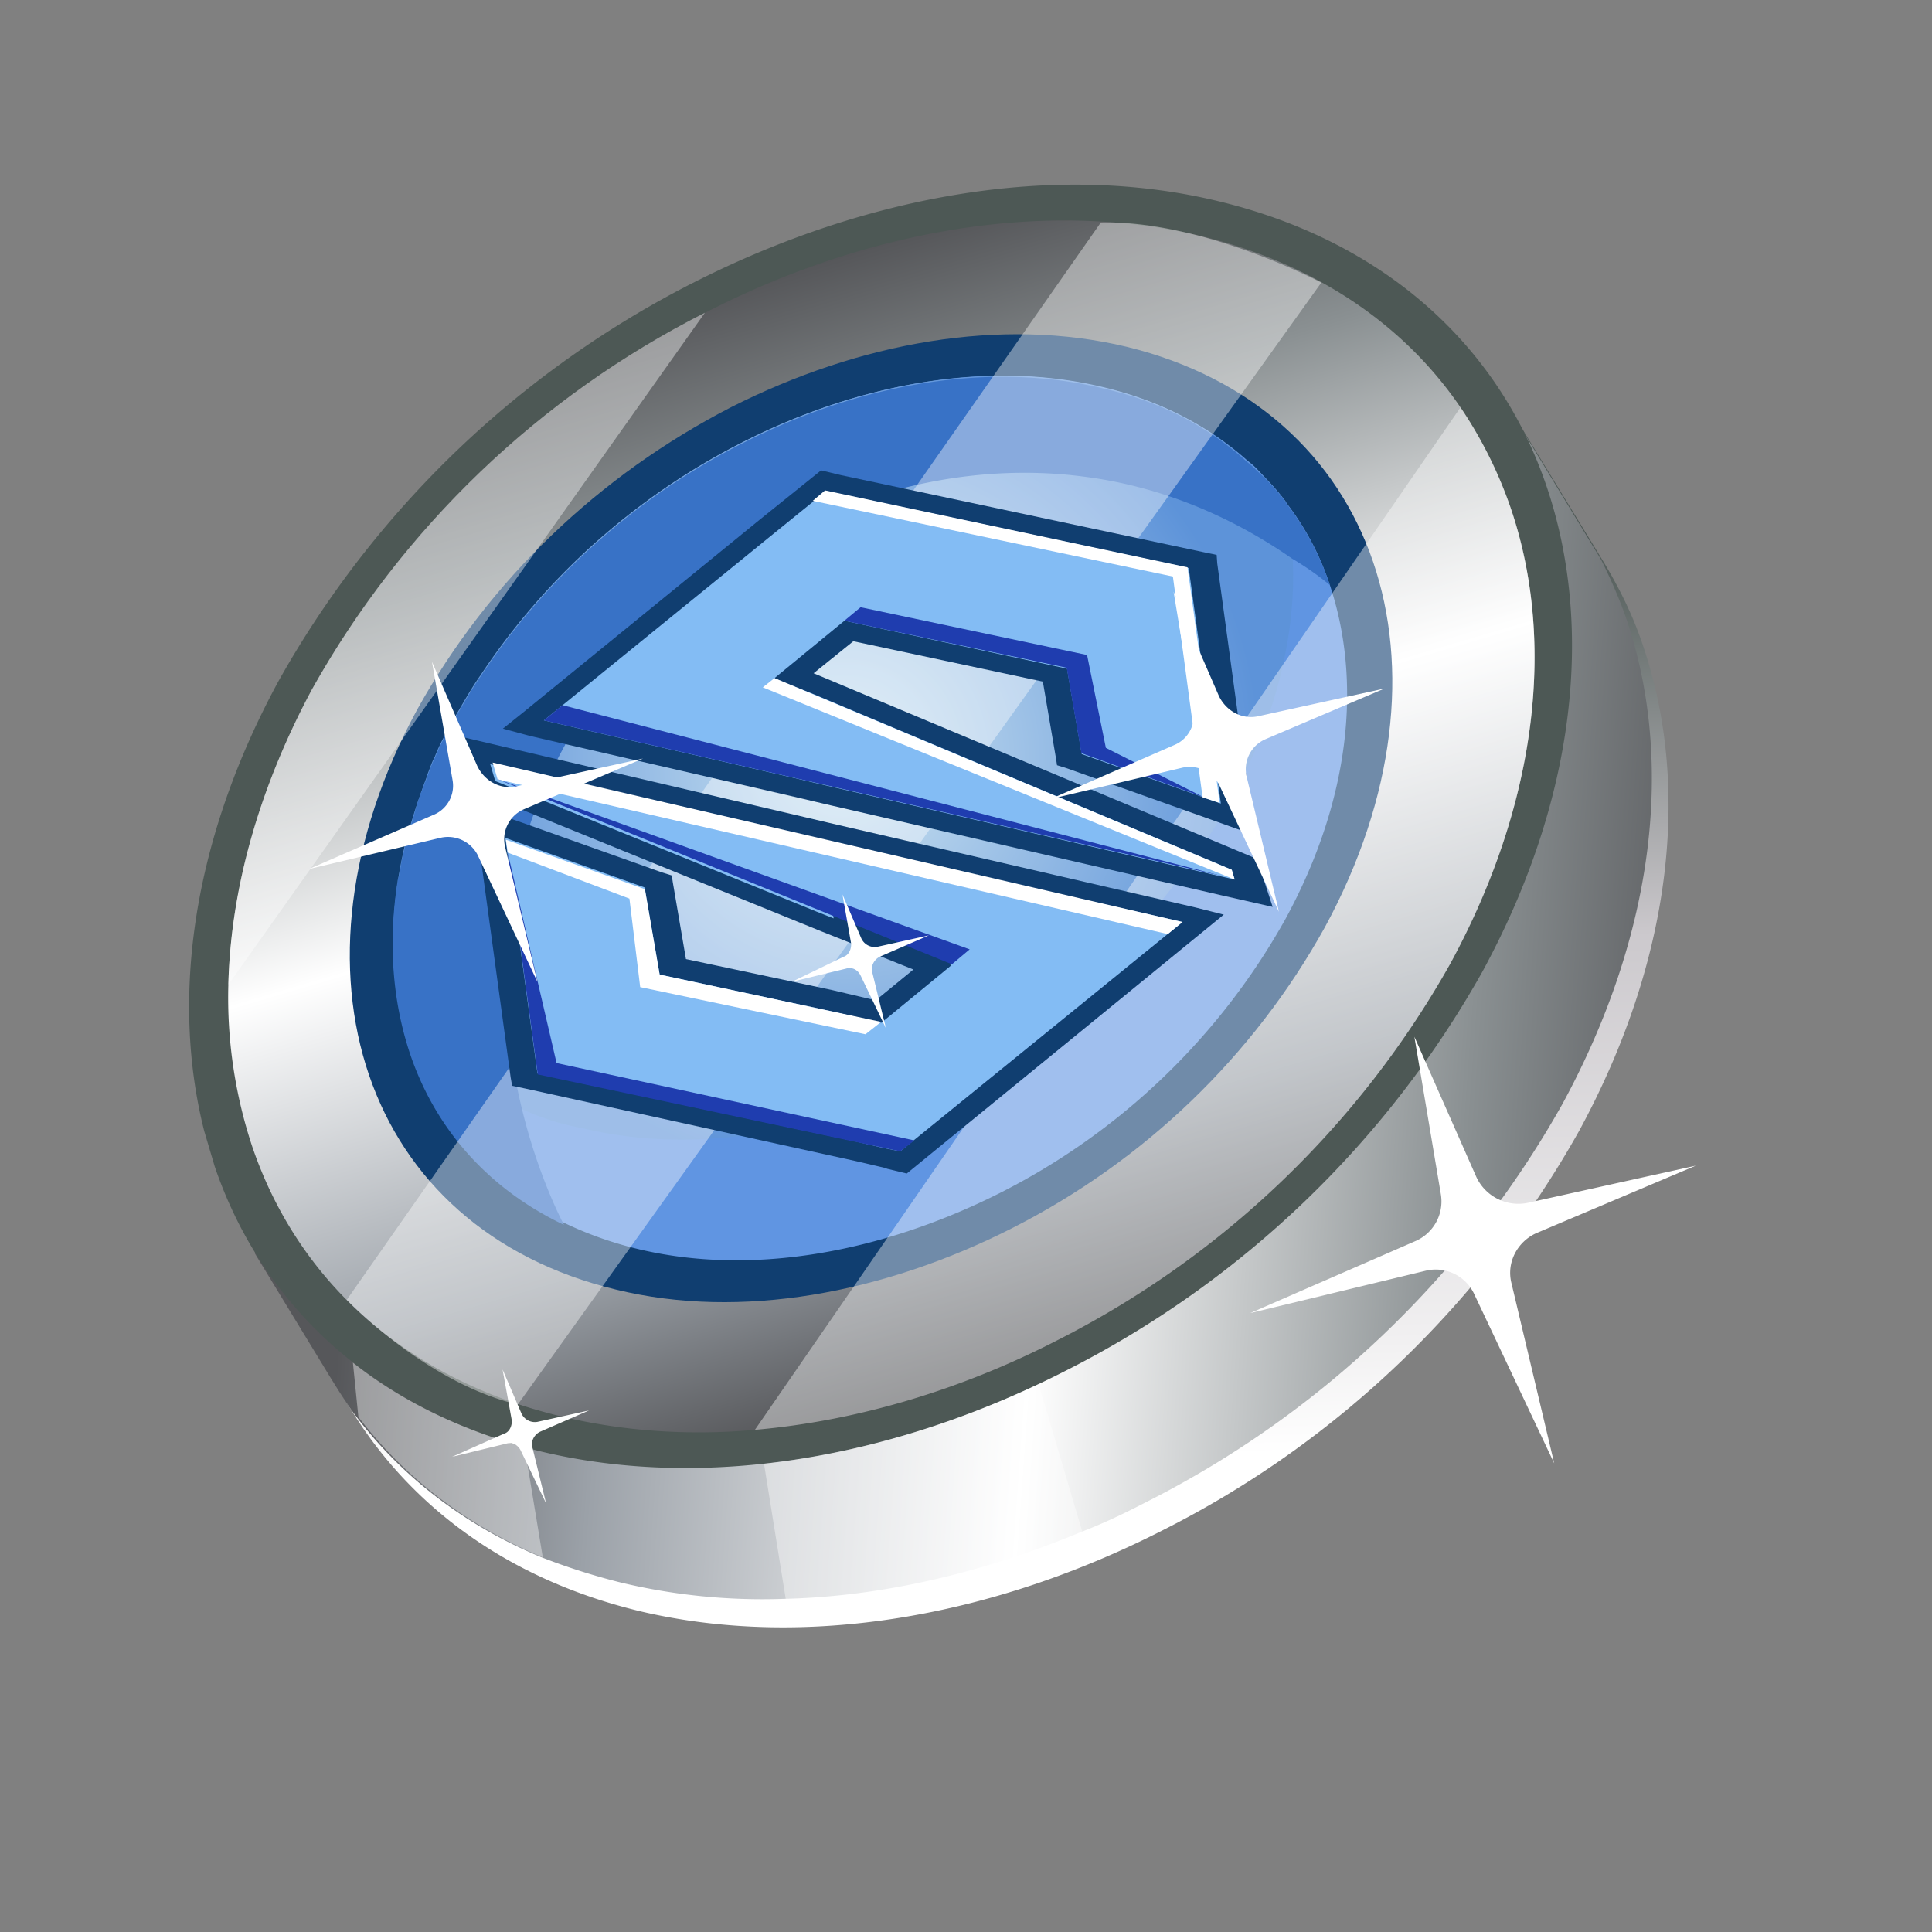 <svg width="72" height="72" fill="none" xmlns="http://www.w3.org/2000/svg"><rect width="100%" height="100%" fill="#808080" stroke="none"/><g clip-path="url(#prefix__clip0_1884_42966)"><path fill-rule="evenodd" clip-rule="evenodd" d="M23.803 60.034c6.191 1.475 13.227.218 19.567-3.026 6.538-3.302 11.906-8.489 15.483-14.87 3.49-6.428 4.144-12.843 2.389-18.041-.376-1.148-.907-2.213-1.538-3.249l-2.998-4.902-3.592 2.323c-.432-.124-.831-.258-1.254-.348-6.233-1.499-13.226-.219-19.576 2.992a36.863 36.863 0 00-15.516 14.88 27.401 27.401 0 00-2.908 7.91l-4.406 2.851 3.514 5.793.341.546c2.24 3.436 5.766 5.988 10.494 7.141z" fill="url(#prefix__paint0_linear_1884_42966)"/><path fill-rule="evenodd" clip-rule="evenodd" d="M53.206 18.457l3.591-2.322 2.873 4.723c.358.721.682 1.453.95 2.236 1.756 5.198 1.102 11.613-2.389 18.041a36.81 36.81 0 01-15.525 14.848c-.811.42-1.598.796-2.438 1.117-3.619 1.503-7.38 2.401-11.06 2.484a22.668 22.668 0 01-6.078-.609 24.26 24.26 0 01-2.98-.952c-2.872-1.199-5.167-3-6.87-5.23-.23-.29-.438-.625-.635-.926l-.341-.546-2.801-4.601 4.373-2.842c.66-2.748 1.634-5.41 2.993-7.863a36.864 36.864 0 0115.517-14.88c6.339-3.244 13.342-4.49 19.576-2.993.412.058.844.182 1.244.315z" fill="url(#prefix__paint1_linear_1884_42966)"/><path fill-rule="evenodd" clip-rule="evenodd" d="M20.174 54.096c6.19 1.475 13.227.219 19.566-3.025a36.864 36.864 0 0015.516-14.88c3.49-6.429 4.144-12.844 2.389-18.042-1.755-5.198-5.976-9.126-12.176-10.635-6.168-1.518-13.227-.218-19.576 2.993a36.863 36.863 0 00-15.516 14.88c-3.49 6.428-4.144 12.843-2.39 18.041 1.766 5.232 5.986 9.16 12.187 10.668z" fill="url(#prefix__paint2_linear_1884_42966)"/><path fill-rule="evenodd" clip-rule="evenodd" d="M44.77 8.8c4.264 1.039 7.559 3.3 9.658 6.382a15.994 15.994 0 011.84 3.662c1.7 4.891 1.091 10.97-2.213 17.055a34.868 34.868 0 01-14.648 14.047c-3.62 1.864-7.488 3.01-11.274 3.34-2.452.222-4.912.051-7.195-.495-5.92-1.411-9.874-5.167-11.54-10.068a17.641 17.641 0 01-.888-6.03c.085-3.478 1.096-7.23 3.11-10.991a34.839 34.839 0 0114.682-14.058C32.264 8.584 38.925 7.402 44.77 8.8z" fill="url(#prefix__paint3_linear_1884_42966)"/><path fill-rule="evenodd" clip-rule="evenodd" d="M22.954 48.059c4.653 1.139 9.967.14 14.752-2.283 4.94-2.506 8.999-6.406 11.671-11.225 2.63-4.842 3.133-9.702 1.792-13.62-1.34-3.92-4.513-6.863-9.166-8.003-4.686-1.129-9.977-.173-14.762 2.25-4.93 2.54-9.022 6.448-11.695 11.268-2.63 4.842-3.132 9.702-1.792 13.62 1.34 3.919 4.514 6.863 9.2 7.993z" fill="#103E70"/><path fill-rule="evenodd" clip-rule="evenodd" d="M47.916 34.229c2.42-4.457 2.842-8.861 1.633-12.459a10.179 10.179 0 00-1.621-3.044c-.303-.414-.671-.808-1.04-1.203a3.144 3.144 0 00-.392-.351c-1.419-1.27-3.209-2.214-5.34-2.734-4.264-1.039-9.115-.177-13.49 2.053a25.29 25.29 0 00-9.697 8.662c-.355.5-.658 1.058-.97 1.582l-.419.771a6.898 6.898 0 00-.306.666c-.117.215-.19.452-.273.656-.024.043-.047.086-.037.12a9.63 9.63 0 00-.484 1.401l-.22.713c-.087.313-.141.617-.228.93-.04.228-.071.489-.145.727-.023.042-.004.108-.027.151-.338 2.258-.17 4.402.473 6.333.932 2.781 2.896 5.04 5.741 6.392.837.399 1.721.713 2.652.94 4.264 1.04 9.105.145 13.49-2.052a25.158 25.158 0 0010.7-10.254z" fill="#6095E2"/><path fill-rule="evenodd" clip-rule="evenodd" d="M45.906 29.753c1.676-3.085 2.413-6.18 2.268-8.979-.03-.71-.117-1.367-.247-2.048l-.01-.033a7.652 7.652 0 00-1.063-1.16 3.16 3.16 0 00-.392-.351c-1.48-1.36-3.337-2.284-5.34-2.734-4.264-1.039-9.115-.178-13.49 2.053a25.57 25.57 0 00-9.73 8.671c-.355.501-.658 1.058-.97 1.582l-.42.772a6.92 6.92 0 00-.305.666c-.117.214-.19.452-.273.656-.024.043-.047.086-.037.119-.18.485-.337.927-.484 1.402l-.22.712c-.627 2.38-.704 4.668-.272 6.734a11.61 11.61 0 004.529 3.513 9.08 9.08 0 002.223.708c4.264 1.04 9.106.145 13.49-2.052 4.582-2.257 8.27-5.83 10.743-10.23z" fill="url(#prefix__paint4_radial_1884_42966)"/><path fill-rule="evenodd" clip-rule="evenodd" d="M49.558 21.803a10.177 10.177 0 00-1.621-3.044l-.01-.033a7.652 7.652 0 00-1.063-1.16 3.15 3.15 0 00-.391-.351c-1.482-1.36-3.338-2.284-5.341-2.734-4.264-1.039-9.115-.178-13.49 2.053a25.57 25.57 0 00-9.73 8.672c-.355.5-.658 1.057-.97 1.582l-.419.77a6.896 6.896 0 00-.306.667c-.117.214-.19.452-.273.656-.024.043-.047.086-.037.119-.19.452-.37.937-.484 1.402l-.22.713c-.087.313-.141.617-.228.93-.04.228-.071.489-.145.726-.023.043-.004.11-.027.152-.338 2.258-.17 4.402.473 6.333.932 2.781 2.895 5.04 5.74 6.391-.337-.655-1.048-2.206-1.556-4.285-.71-2.883-1.089-6.834.415-10.984 3.012-8.408 12.16-13.706 20.502-12.617 3.324.418 5.962 1.795 7.774 3.056.567.336 1.025.668 1.407.986z" fill="#3872C6"/><path opacity=".4" fill-rule="evenodd" clip-rule="evenodd" d="M13.152 50.782c1.785 1.413 3.931 2.468 6.396 3.14l.68 4.114c-2.873-1.199-5.169-3-6.872-5.229l-.204-2.025zM19.296 52.343l29.945-41.81s-4.394-2.33-8.216-2.242l-28.1 40.148s2.93 3.089 6.371 3.904zM54.429 15.182a15.99 15.99 0 011.84 3.662c1.7 4.891 1.09 10.97-2.214 17.055a34.868 34.868 0 01-14.648 14.047c-3.62 1.864-7.487 3.01-11.274 3.34L54.43 15.181z" fill="#fff"/><path fill-rule="evenodd" clip-rule="evenodd" d="M33.665 43.304L19.54 40.295l-1.3-9.612 6.273 2.241.537 3.15 7.67 1.612 2.03-1.644-16.724-6.807-.391-1.322 27.206 6.256-11.176 9.135z" fill="#83BCF4"/><path d="M31.113 34.566l.57.227.052.416 2.325.93-1.448 1.183-.54-.127.064.34-.541-.127.065.34.54.128.694.154 2.603-2.137-3.875-1.55-.57-.226.06.449zm0 0l.57.227.052.416 2.325.93-1.448 1.183-.54-.127.064.34-.541-.127.065.34.54.128.694.154 2.603-2.137-3.875-1.55-.57-.226.06.449zm-13.808-5.944l.176.595.059.198.28.097 12.797 5.2.57.227.57.227 2.326.93-1.447 1.184-.542-.128-.54-.127-.542-.128-5.449-1.155-.492-2.875-.035-.241-.357-.11-5.185-1.845-1.844-.641.184 1.348 1.197 8.78.055.307.499.104 12.346 2.71.54.127.542.127.043.023.736.178 11.815-9.648-1.05-.265-13.51-3.12-.541-.127-.541-.127-11.128-2.602-1.894-.446.362 1.223zM44.07 34.36l-10.523 8.547-.65-.132-.541-.127-.542-.127-11.785-2.516-1.197-8.78 5.185 1.845.567 3.249 6.488 1.387.541.127.541.128.693.154 2.604-2.138-3.875-1.55-.571-.226-.57-.226-11.979-4.868-.186-.628 11.735 2.71.541.127.541.128L44.07 34.36z" fill="#103E70"/><path fill-rule="evenodd" clip-rule="evenodd" d="M46.066 30.533l-6.274-2.241-.538-3.15-7.67-1.612-2.053 1.687 16.816 6.995.356 1.081-27.249-6.279 11.186-9.102 14.125 3.009 1.3 9.612z" fill="#83BCF4"/><path d="M19.757 27.428l10.112 2.328.541.128.541.127 14.55 3.35 1.927.437-.395-1.214-.108-.363-.058-.199-.248-.106-16.298-6.825 1.48-1.194 7.063 1.505.492 2.875.036.241.356.11 5.185 1.845 1.811.65-.183-1.348-1.198-8.78-.022-.316-.498-.104-13.508-2.869-.736-.177-2.266 1.821-8.807 7.176-.785.628 1.016.274zm8.656-7.202l2.378-1.927L44.3 21.167l1.198 8.78-5.186-1.845-.547-3.183-8.296-1.786-2.604 2.138.333.153.57.226.571.227 15.566 6.538.108.364-15.167-3.492-.541-.127-.542-.128-9.494-2.186 8.145-6.62z" fill="#103E70"/><path d="M32.837 38.083l-8.254-1.763-.547-3.182-5.185-1.845.071.482 4.535 1.714.401 3.297 8.396 1.757.583-.46zM44.07 34.36l-.55.451-24.975-5.765-.186-.628 25.71 5.943zM46.012 32.779l-.108-.364-17.04-7.144-.437.345 17.585 7.163zM45.454 29.923l-1.198-8.78-13.508-2.867-.46.388 13.422 2.821 1.107 8.231.637.207z" fill="#fff"/><path d="M33.548 42.907L20.04 40.04l-1.127-8.297 1.829 7.874L34.075 42.5l-.527.407zM20.268 26.846l25.311 5.81-24.616-6.376-.695.566zM35.475 35.936l.662-.556-17.634-6.358 16.972 6.914zM44.85 29.707L40.3 28.069l-.547-3.183-8.287-1.753.606-.503 8.44 1.78.7 3.46 3.637 1.837z" fill="#1F3DAF"/><path fill-rule="evenodd" clip-rule="evenodd" d="M11.517 32.386l4.905-1.165a1.246 1.246 0 011.375.636l2.23 4.734-1.205-5.037a1.216 1.216 0 01.702-1.395l4.439-1.89-4.694 1.03c-.605.144-1.205-.182-1.48-.748l-1.69-3.887.767 4.412a1.173 1.173 0 01-.698 1.286l-4.651 2.024zM29.517 36.585l2.014-.488c.231-.069.445.048.547.27l.938 1.951-.508-2.08c-.069-.23.07-.488.292-.59l1.817-.789-1.924.426a.55.55 0 01-.6-.326l-.698-1.627.32 1.81c.026.21-.08.456-.279.515l-1.919.928zM39.153 29.776l4.906-1.165a1.246 1.246 0 011.375.635l2.229 4.734-1.204-5.037a1.216 1.216 0 01.701-1.395l4.44-1.89-4.694 1.03c-.605.144-1.205-.182-1.48-.748l-1.69-3.887.733 4.422a1.173 1.173 0 01-.698 1.286l-4.618 2.015z" fill="#fff"/><path opacity=".4" fill-rule="evenodd" clip-rule="evenodd" d="M26.27 11.654L8.512 36.692c.085-3.477 1.095-7.229 3.11-10.99 3.357-6.029 8.487-10.929 14.648-14.048zM28.473 54.551c3.416-.364 6.888-1.392 10.202-2.95l.034-.009 1.635 5.522c-3.619 1.503-7.38 2.4-11.06 2.484l-.811-5.047z" fill="#fff"/><path fill-rule="evenodd" clip-rule="evenodd" d="M46.59 48.935l6.544-1.579a1.583 1.583 0 011.804.868l2.983 6.31-1.595-6.72c-.192-.771.227-1.542.925-1.857l5.944-2.516-6.244 1.382A1.728 1.728 0 0155 43.82l-2.29-5.184.99 5.893a1.61 1.61 0 01-.932 1.714l-6.179 2.693zM16.852 54.29l2.013-.49c.231-.068.445.049.547.27l.938 1.952-.508-2.079c-.069-.231.07-.488.293-.59l1.816-.79-1.924.426a.55.55 0 01-.6-.326l-.698-1.627.34 1.877c.026.208-.08.456-.279.514l-1.938.862z" fill="#fff"/></g><defs><linearGradient id="prefix__paint0_linear_1884_42966" x1="35.241" y1="20.893" x2="36.362" y2="54.542" gradientUnits="userSpaceOnUse"><stop stop-color="#4D5855"/><stop offset=".44" stop-color="#CCC9CD"/><stop offset=".88" stop-color="#F1F0F1"/><stop offset="1" stop-color="#fff"/></linearGradient><linearGradient id="prefix__paint1_linear_1884_42966" x1="13.62" y1="35.819" x2="63.959" y2="39.443" gradientUnits="userSpaceOnUse"><stop stop-color="#56575A"/><stop offset=".192" stop-color="#9BA1A8"/><stop offset=".51" stop-color="#fff"/><stop offset=".819" stop-color="#8A9092"/><stop offset="1" stop-color="#56575A"/></linearGradient><linearGradient id="prefix__paint2_linear_1884_42966" x1="13476.5" y1="-6555.59" x2="13499.4" y2="-6566.81" gradientUnits="userSpaceOnUse"><stop stop-color="#4D5855"/><stop offset=".44" stop-color="#CCC9CD"/><stop offset=".88" stop-color="#F1F0F1"/><stop offset="1" stop-color="#fff"/></linearGradient><linearGradient id="prefix__paint3_linear_1884_42966" x1="38.729" y1="50.724" x2="26.927" y2="10.875" gradientUnits="userSpaceOnUse"><stop stop-color="#56575A"/><stop offset=".192" stop-color="#9BA1A8"/><stop offset=".51" stop-color="#fff"/><stop offset=".819" stop-color="#8A9092"/><stop offset="1" stop-color="#56575A"/></linearGradient><radialGradient id="prefix__paint4_radial_1884_42966" cx="0" cy="0" r="1" gradientUnits="userSpaceOnUse" gradientTransform="rotate(28.503 -39.886 76.07) scale(15.444)"><stop stop-color="#CFE5F1"/><stop offset="1" stop-color="#5D93D9"/></radialGradient><clipPath id="prefix__clip0_1884_42966"><path fill="#fff" transform="rotate(-106.497 35.106 29.855)" d="M0 0h57.929v57.929H0z"/></clipPath></defs></svg>